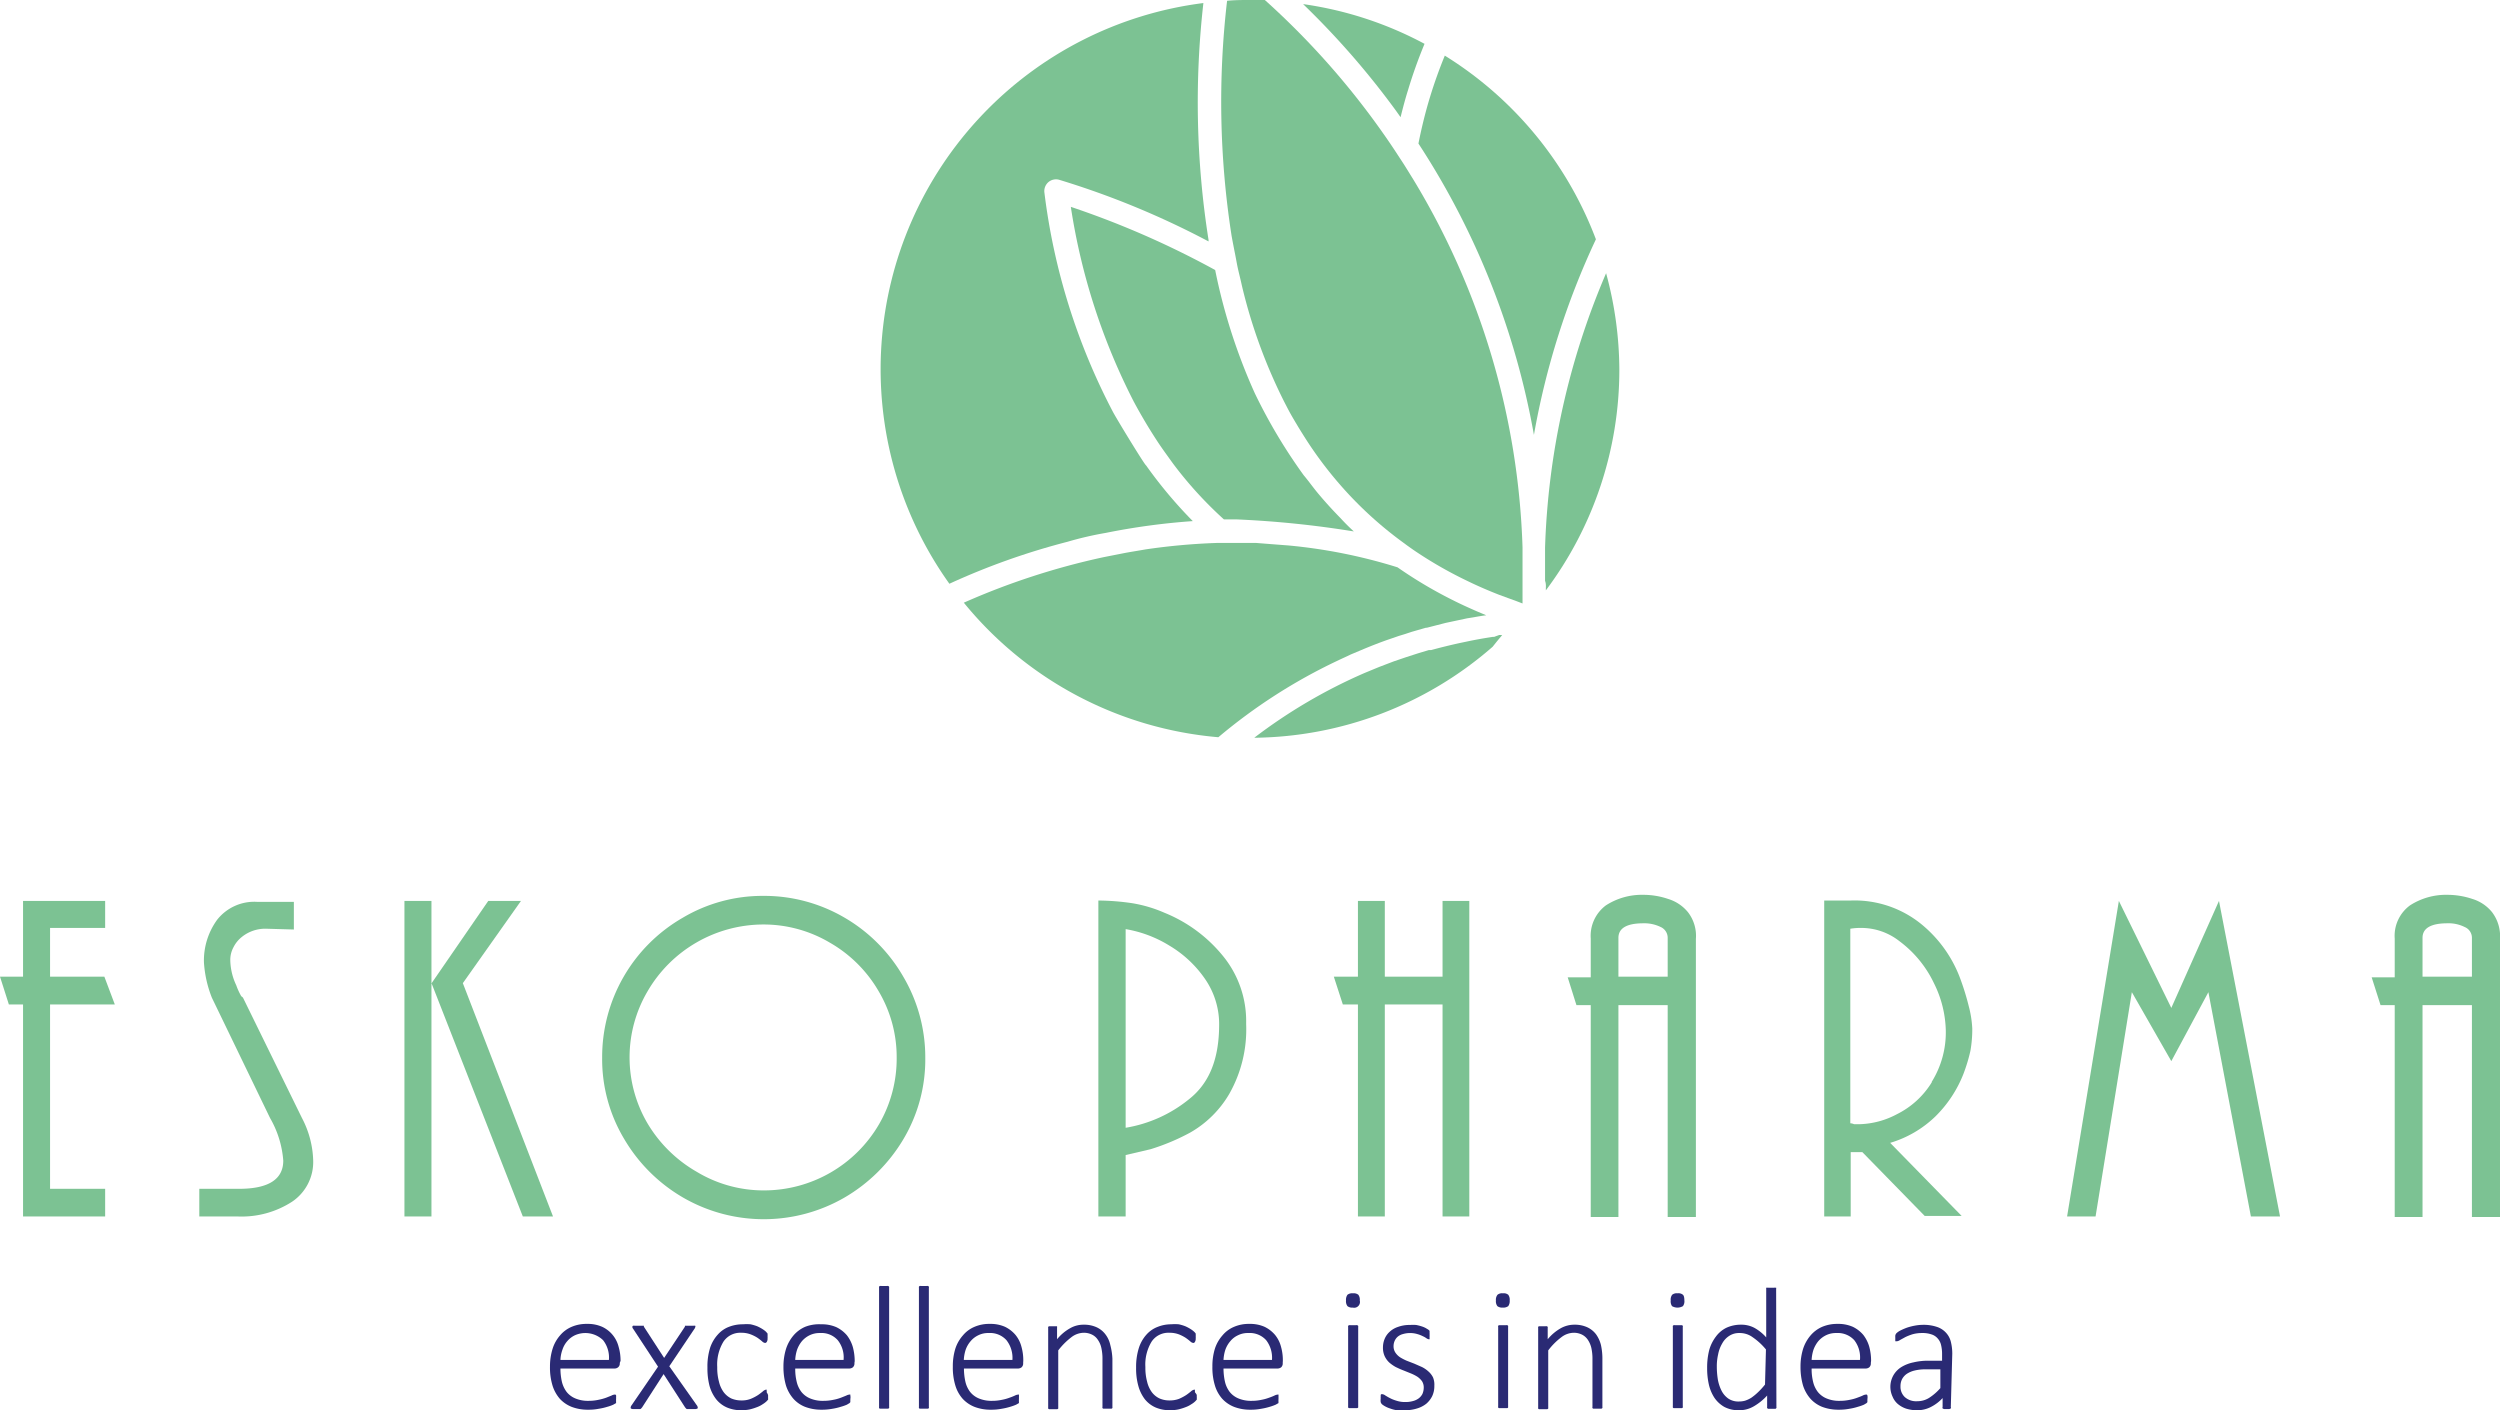 <svg xmlns="http://www.w3.org/2000/svg" viewBox="0 0 188.78 106.49"><defs><style>.cls-1{fill:#7cc293;}.cls-2{fill:#2a2a74;}</style></defs><g id="Слой_2" data-name="Слой 2"><g id="Layer_1" data-name="Layer 1"><path class="cls-1" d="M107.11,10.84a59.06,59.06,0,0,1,8.72,22,58.66,58.66,0,0,1,4.68-14.77A27.91,27.91,0,0,0,109.1,4.2c-.41,1-.79,2.05-1.13,3.17S107.34,9.67,107.11,10.84Z"/><path class="cls-1" d="M112.83,48.09h-.09c-.61.09-1.3.21-2,.36l-.48.1c-.69.15-1.43.33-2.2.54l-.17,0-.8.24-.93.3-.91.31-1.1.42-1.09.45a39.91,39.91,0,0,0-8.35,4.9,27.8,27.8,0,0,0,18-6.87l.32-.4.24-.29.07-.08.09-.12-.23,0Z"/><path class="cls-1" d="M116.73,44.42v.16a27.77,27.77,0,0,0,5.55-16.69,28.07,28.07,0,0,0-1-7.26,57.13,57.13,0,0,0-4.61,20.73v.07c0,.66,0,1.32,0,2v.43C116.74,44.05,116.74,44.23,116.73,44.42Z"/><path class="cls-1" d="M105.42,8.37l.34.48c.18-.72.36-1.41.57-2.07a36,36,0,0,1,1.24-3.47,27.51,27.51,0,0,0-9.17-3A61.78,61.78,0,0,1,105.42,8.37Z"/><path class="cls-1" d="M93,17.81c.09.5.19,1,.28,1.46s.13.72.21,1.07.2.82.29,1.24A39.86,39.86,0,0,0,97,30.39c.19.37.38.74.59,1.1s.5.85.76,1.26a29.42,29.42,0,0,0,3.79,4.89A28.86,28.86,0,0,0,106,41l.27.2c.24.17.49.35.75.52a31,31,0,0,0,3.87,2.19c.74.36,1.51.69,2.3,1l.46.17.88.32.26.1.18.07v-.07c0-.1,0-.22,0-.33s0-.51,0-.76,0-.37,0-.56v-.43c0-.68,0-1.34,0-2v-.07a57,57,0,0,0-8.25-27.8c-.25-.4-.49-.8-.74-1.19l-.7-1.07A59.58,59.58,0,0,0,95.51,0c-.37,0-.74,0-1.12,0-.58,0-1.16,0-1.73.06A65.74,65.74,0,0,0,93,17.81Z"/><path class="cls-1" d="M85.62,30.34c.58,1.08,1.19,2.1,1.83,3.07.2.3.41.6.62.89s.44.62.67.92a29.58,29.58,0,0,0,3.68,4h.94a75.27,75.27,0,0,1,8.87.91c-.36-.33-.7-.67-1-1-.57-.58-1.12-1.18-1.64-1.8-.4-.47-.77-1-1.15-1.45a40.61,40.61,0,0,1-3.68-6.17,43.34,43.34,0,0,1-3-9.32,67.12,67.12,0,0,0-10.9-4.77A48,48,0,0,0,85.62,30.34Z"/><path class="cls-1" d="M80.61,40.91a25.71,25.71,0,0,1,2.89-.67,51.12,51.12,0,0,1,6.57-.89,34,34,0,0,1-3.53-4.21c-.08,0-2.08-3.27-2.48-4a48.27,48.27,0,0,1-5.2-16.64.9.9,0,0,1,.31-.75.89.89,0,0,1,.79-.18,63.58,63.58,0,0,1,11.3,4.66l0-.11A66.66,66.66,0,0,1,90.87.23,27.87,27.87,0,0,0,71.69,44.08,53.22,53.22,0,0,1,80.61,40.91Z"/><path class="cls-1" d="M84.87,41.77l-1.52.3a54.26,54.26,0,0,0-10.57,3.44A27.85,27.85,0,0,0,92,55.67a41.39,41.39,0,0,1,9-5.78c.35-.17.7-.32,1-.47l1.07-.45c.56-.23,1.12-.45,1.66-.64h0l.9-.31.46-.14.48-.16.38-.11.73-.21.07,0,1.4-.36.28-.06,1.36-.29.44-.07c.34-.06.66-.12,1-.16l-.69-.29c-.57-.25-1.13-.5-1.69-.78a33.13,33.13,0,0,1-4.32-2.55,40.06,40.06,0,0,0-8.22-1.65l-1.3-.1L94.87,41h-.29l-1.22,0h-.19c-.44,0-.88,0-1.31,0a47.77,47.77,0,0,0-5.38.49C85.93,41.59,85.39,41.67,84.87,41.77Z"/><path class="cls-1" d="M188.18,68.88a3.05,3.05,0,0,0-1.49-1,5.88,5.88,0,0,0-1.88-.31,5,5,0,0,0-2.83.8,2.85,2.85,0,0,0-1.15,2.5v2.93h-1.74l.67,2.1h1.07v16h2.1v-16h3.73v16h2.12v-21A3,3,0,0,0,188.18,68.88Zm-1.52,4.87h-3.73V70.82c0-.73.63-1.1,1.88-1.1a2.72,2.72,0,0,1,1.3.28.88.88,0,0,1,.55.82Z"/><polygon class="cls-1" points="163.96 76.11 167.56 68.03 172.17 91.86 169.97 91.86 166.76 74.92 163.96 80.13 160.98 74.92 158.24 91.86 156.09 91.86 160 68.03 163.96 76.11"/><path class="cls-1" d="M148.67,76a19.19,19.19,0,0,0-.61-2,9.62,9.62,0,0,0-2.79-4.06A8,8,0,0,0,139.75,68h-2V91.86h2V87h.88l4.71,4.82h2.79l-5.4-5.52a8.32,8.32,0,0,0,3.42-2,9.24,9.24,0,0,0,2.11-3.2,12.5,12.5,0,0,0,.53-1.75,9.26,9.26,0,0,0,.14-1.68A8,8,0,0,0,148.67,76Zm-2.8,5.73a6.44,6.44,0,0,1-2.62,2.4,6.35,6.35,0,0,1-2.8.76H140a.78.78,0,0,0-.28-.07V70.13a4.87,4.87,0,0,1,.88-.06,4.66,4.66,0,0,1,2.83,1,8.51,8.51,0,0,1,2.61,3.18,8.4,8.4,0,0,1,.89,3.53A7.07,7.07,0,0,1,145.87,81.69Z"/><path class="cls-1" d="M127.46,68.88a3.08,3.08,0,0,0-1.5-1,5.78,5.78,0,0,0-1.87-.31,5,5,0,0,0-2.83.8,2.87,2.87,0,0,0-1.14,2.5v2.93h-1.74l.66,2.1h1.08v16h2.09v-16h3.72v16h2.13v-21A2.92,2.92,0,0,0,127.46,68.88Zm-1.53,4.87h-3.72V70.82c0-.73.63-1.1,1.88-1.1a2.81,2.81,0,0,1,1.31.28.89.89,0,0,1,.53.82Z"/><polygon class="cls-1" points="110.95 91.86 108.93 91.86 108.93 75.85 104.57 75.85 104.57 91.86 102.54 91.86 102.54 75.85 101.4 75.85 100.72 73.75 102.54 73.75 102.54 68.03 104.57 68.03 104.57 73.75 108.93 73.75 108.93 68.03 110.95 68.03 110.95 91.86"/><path class="cls-1" d="M92.31,72.14a11,11,0,0,0-4.39-3.22,10.14,10.14,0,0,0-2.44-.72A18.34,18.34,0,0,0,82.94,68V91.86H85V87.22l1.88-.44a16.4,16.4,0,0,0,3-1.26,8,8,0,0,0,2.94-2.91,9.85,9.85,0,0,0,1.28-5.26v-.14A7.76,7.76,0,0,0,92.31,72.14ZM89.79,83A10.22,10.22,0,0,1,85,85.16v-15a9.18,9.18,0,0,1,3.31,1.25A8.59,8.59,0,0,1,91,73.93a6,6,0,0,1,1.06,3.48C92.05,80,91.3,81.81,89.79,83Z"/><path class="cls-1" d="M68.22,73.77a12.19,12.19,0,0,0-4.47-4.49,12,12,0,0,0-6.11-1.63,11.8,11.8,0,0,0-6.1,1.66,12.13,12.13,0,0,0-6.07,10.57A11.73,11.73,0,0,0,47.13,86a12.35,12.35,0,0,0,4.45,4.43,12.18,12.18,0,0,0,12.19,0A12.46,12.46,0,0,0,68.23,86a11.75,11.75,0,0,0,1.64-6.08A12,12,0,0,0,68.22,73.77ZM66.38,84.89a10.05,10.05,0,0,1-8.68,5,9.78,9.78,0,0,1-5.08-1.4,10.26,10.26,0,0,1-3.73-3.67,9.84,9.84,0,0,1,0-9.95,10.14,10.14,0,0,1,8.77-5.06,9.82,9.82,0,0,1,5,1.37,10,10,0,0,1,3.7,3.69,9.75,9.75,0,0,1,1.35,5A9.88,9.88,0,0,1,66.38,84.89Z"/><polygon class="cls-1" points="32.58 74.26 36.87 68.03 39.34 68.03 34.95 74.24 41.76 91.86 39.48 91.86 32.58 74.23 32.58 91.86 30.54 91.86 30.54 68.03 32.58 68.03 32.58 74.26"/><path class="cls-1" d="M18.35,75.34l4.45,9.08a7.31,7.31,0,0,1,.85,3.22,3.61,3.61,0,0,1-1.59,3.1A7,7,0,0,1,18,91.86H15.05V89.77h3c2.23,0,3.34-.72,3.34-2.13a7.54,7.54,0,0,0-1-3.22L16,75.34a8.66,8.66,0,0,1-.6-2.67,5.23,5.23,0,0,1,1-3.22,3.57,3.57,0,0,1,3-1.35h2.79v2.09l-2.07-.06a2.82,2.82,0,0,0-1.87.63,2.32,2.32,0,0,0-.62.77,2,2,0,0,0-.24,1,4.63,4.63,0,0,0,.45,1.87,5,5,0,0,0,.38.83A.53.53,0,0,1,18.35,75.34Z"/><polygon class="cls-1" points="3.78 73.75 7.88 73.75 8.67 75.85 3.78 75.85 3.78 89.77 7.94 89.77 7.94 91.86 1.74 91.86 1.74 75.85 0.67 75.85 0 73.75 1.74 73.75 1.74 68.03 7.94 68.03 7.94 70.07 3.78 70.07 3.78 73.75"/><path class="cls-2" d="M46.8,102.92a.37.37,0,0,1-.13.33.42.42,0,0,1-.24.09H42.32a4.56,4.56,0,0,0,.11,1,2.11,2.11,0,0,0,.36.77,1.64,1.64,0,0,0,.66.49,2.45,2.45,0,0,0,1,.18,3.38,3.38,0,0,0,.75-.08,3.7,3.7,0,0,0,.58-.16l.4-.16a.53.53,0,0,1,.22-.07.08.08,0,0,1,.07,0,.1.1,0,0,1,.05.06.18.18,0,0,1,0,.11.81.81,0,0,1,0,.17v.08s0,.06,0,.08l0,.07a.18.18,0,0,1,0,.07l-.21.12a2.8,2.8,0,0,1-.45.16,4.49,4.49,0,0,1-.65.15,3.94,3.94,0,0,1-.79.07,3.39,3.39,0,0,1-1.24-.21,2.42,2.42,0,0,1-.91-.62,2.8,2.8,0,0,1-.55-1,4.63,4.63,0,0,1-.19-1.41,4.48,4.48,0,0,1,.2-1.37,2.8,2.8,0,0,1,.56-1,2.35,2.35,0,0,1,.88-.65,2.84,2.84,0,0,1,1.15-.22,2.68,2.68,0,0,1,1.15.22,2.26,2.26,0,0,1,1.24,1.5,3.74,3.74,0,0,1,.15,1.07Zm-.82-.23a2.13,2.13,0,0,0-.44-1.49,1.93,1.93,0,0,0-2.13-.37,1.71,1.71,0,0,0-.58.45,1.83,1.83,0,0,0-.36.64,2.57,2.57,0,0,0-.15.77Z"/><path class="cls-2" d="M52.62,106.12a.24.24,0,0,1,.06.13.13.13,0,0,1,0,.1.37.37,0,0,1-.15.05l-.24,0H52l-.13,0a.17.17,0,0,1-.08-.06l-.06-.07-1.62-2.51-1.62,2.51-.06.07a.17.17,0,0,1-.08.06l-.14,0H48l-.23,0a.32.32,0,0,1-.14-.05.13.13,0,0,1,0-.1.24.24,0,0,1,.06-.13l2-2.92-1.88-2.86a.22.22,0,0,1-.06-.13.11.11,0,0,1,.05-.1.38.38,0,0,1,.14,0h.47l.13,0,.08,0,0,.07,1.53,2.36,1.57-2.36,0-.07.07,0,.12,0h.45a.38.38,0,0,1,.14,0,.08.08,0,0,1,0,.09.24.24,0,0,1-.06.14l-1.9,2.83Z"/><path class="cls-2" d="M58,105.35v.15s0,.07,0,.1a.25.25,0,0,1,0,.09l-.11.12a1.76,1.76,0,0,1-.29.22,1.9,1.9,0,0,1-.45.23,4,4,0,0,1-.55.17,3,3,0,0,1-.6.06,2.75,2.75,0,0,1-1.11-.21,2.15,2.15,0,0,1-.81-.62,2.93,2.93,0,0,1-.5-1,5.23,5.23,0,0,1-.16-1.38,4.78,4.78,0,0,1,.2-1.5,2.79,2.79,0,0,1,.58-1,2.14,2.14,0,0,1,.85-.59,2.84,2.84,0,0,1,1.05-.19,3.45,3.45,0,0,1,.57,0,3.41,3.41,0,0,1,.51.15,3.14,3.14,0,0,1,.41.22,1.7,1.7,0,0,1,.26.2l.11.13a.41.41,0,0,1,0,.09.5.5,0,0,1,0,.12.66.66,0,0,1,0,.15.45.45,0,0,1-.06.27.17.17,0,0,1-.12.08.39.39,0,0,1-.23-.12,4.4,4.4,0,0,0-.35-.27,2.79,2.79,0,0,0-.52-.26,1.94,1.94,0,0,0-.72-.12,1.52,1.52,0,0,0-1.33.67,3.32,3.32,0,0,0-.47,1.92,4,4,0,0,0,.13,1.1,2.19,2.19,0,0,0,.36.8,1.6,1.6,0,0,0,.57.47,1.92,1.92,0,0,0,.77.15,1.86,1.86,0,0,0,.7-.12,3.37,3.37,0,0,0,.54-.28c.15-.1.27-.2.37-.28a.53.53,0,0,1,.22-.13.09.09,0,0,1,.07,0,.13.13,0,0,1,0,.07.21.21,0,0,1,0,.12A.81.81,0,0,1,58,105.35Z"/><path class="cls-2" d="M64.52,102.92a.39.39,0,0,1-.12.33.45.45,0,0,1-.25.09h-4.1a4,4,0,0,0,.11,1,2,2,0,0,0,.36.77,1.64,1.64,0,0,0,.66.49,2.43,2.43,0,0,0,1,.18,3.55,3.55,0,0,0,.76-.08,3.29,3.29,0,0,0,.57-.16l.4-.16a.58.58,0,0,1,.22-.07.12.12,0,0,1,.08,0,.1.1,0,0,1,0,.06.69.69,0,0,1,0,.28.19.19,0,0,1,0,.08s0,.06,0,.08l0,.07-.06.07-.2.12a3.41,3.41,0,0,1-.46.16,4.33,4.33,0,0,1-.64.15,4.11,4.11,0,0,1-.8.07,3.43,3.43,0,0,1-1.24-.21,2.31,2.31,0,0,1-.9-.62,2.82,2.82,0,0,1-.56-1,5,5,0,0,1-.19-1.41,4.48,4.48,0,0,1,.2-1.37,3,3,0,0,1,.56-1,2.43,2.43,0,0,1,.88-.65A2.88,2.88,0,0,1,62,100a2.73,2.73,0,0,1,1.16.22,2.42,2.42,0,0,1,.79.61,2.67,2.67,0,0,1,.45.89,4.13,4.13,0,0,1,.14,1.07Zm-.82-.23a2.08,2.08,0,0,0-.44-1.49,1.64,1.64,0,0,0-1.33-.54,1.71,1.71,0,0,0-.8.17,1.82,1.82,0,0,0-.58.45,2.21,2.21,0,0,0-.36.64,2.9,2.9,0,0,0-.14.77Z"/><path class="cls-2" d="M67.14,106.24a.24.24,0,0,1,0,.08.18.18,0,0,1-.07.05l-.12,0-.19,0-.19,0-.13,0a.1.1,0,0,1-.06-.05.24.24,0,0,1,0-.08v-9a.14.14,0,0,1,0-.07.09.09,0,0,1,.06-.06.28.28,0,0,1,.13,0h.38a.21.21,0,0,1,.12,0,.13.13,0,0,1,.07.06.14.14,0,0,1,0,.07Z"/><path class="cls-2" d="M70.14,106.24a.12.12,0,0,1,0,.08.1.1,0,0,1-.06.05l-.12,0-.2,0-.19,0-.12,0a.1.1,0,0,1-.06-.05.24.24,0,0,1,0-.08v-9a.14.14,0,0,1,0-.07.09.09,0,0,1,.06-.06.21.21,0,0,1,.12,0h.39a.21.21,0,0,1,.12,0,.09.09,0,0,1,.06.06.08.08,0,0,1,0,.07Z"/><path class="cls-2" d="M77.26,102.92a.39.39,0,0,1-.12.33.45.45,0,0,1-.25.09h-4.1a4.56,4.56,0,0,0,.11,1,2,2,0,0,0,.36.77,1.64,1.64,0,0,0,.66.49,2.45,2.45,0,0,0,1,.18,3.38,3.38,0,0,0,.75-.08,3.29,3.29,0,0,0,.57-.16,3.65,3.65,0,0,0,.4-.16.61.61,0,0,1,.23-.07.1.1,0,0,1,.07,0,.1.1,0,0,1,0,.06.18.18,0,0,1,0,.11.81.81,0,0,1,0,.17v.08s0,.06,0,.08l0,.07a.18.18,0,0,1,0,.07l-.21.12a3.76,3.76,0,0,1-.45.16,4.82,4.82,0,0,1-.65.15,4,4,0,0,1-.8.07,3.37,3.37,0,0,1-1.23-.21,2.42,2.42,0,0,1-.91-.62,2.66,2.66,0,0,1-.55-1,4.63,4.63,0,0,1-.19-1.41,4.49,4.49,0,0,1,.19-1.37,2.82,2.82,0,0,1,.57-1,2.28,2.28,0,0,1,.88-.65,2.79,2.79,0,0,1,1.14-.22,2.7,2.7,0,0,1,1.16.22,2.42,2.42,0,0,1,.79.61,2.34,2.34,0,0,1,.45.89,3.74,3.74,0,0,1,.14,1.07Zm-.81-.23A2.17,2.17,0,0,0,76,101.2a1.66,1.66,0,0,0-1.34-.54,1.64,1.64,0,0,0-.79.17,1.71,1.71,0,0,0-.58.45,2,2,0,0,0-.37.64,2.9,2.9,0,0,0-.14.77Z"/><path class="cls-2" d="M84,106.24a.24.24,0,0,1,0,.08.15.15,0,0,1-.06.05l-.12,0-.19,0-.2,0-.12,0a.1.1,0,0,1-.06-.05.12.12,0,0,1,0-.08v-3.57a3.82,3.82,0,0,0-.09-.91,1.68,1.68,0,0,0-.26-.59,1.1,1.1,0,0,0-.44-.39,1.39,1.39,0,0,0-.63-.14,1.57,1.57,0,0,0-.92.33,5.4,5.4,0,0,0-1,1v4.31a.24.24,0,0,1,0,.08.18.18,0,0,1-.07.05l-.12,0-.19,0-.19,0-.12,0a.13.13,0,0,1-.07-.05.22.22,0,0,1,0-.08v-6a.19.19,0,0,1,0-.08.13.13,0,0,1,.07-.05l.11,0h.37l.12,0a.12.12,0,0,1,0,.05.19.19,0,0,1,0,.08v.85a3.44,3.44,0,0,1,1-.84,2,2,0,0,1,1-.26,2.27,2.27,0,0,1,1,.2,1.75,1.75,0,0,1,.66.54,2,2,0,0,1,.36.79A4.82,4.82,0,0,1,84,102.6Z"/><path class="cls-2" d="M90.37,105.35c0,.06,0,.1,0,.15a.3.3,0,0,1,0,.1.25.25,0,0,1,0,.09l-.11.12a1.4,1.4,0,0,1-.29.22,1.9,1.9,0,0,1-.45.23,4,4,0,0,1-.55.17,2.91,2.91,0,0,1-.6.06,2.75,2.75,0,0,1-1.11-.21,2.15,2.15,0,0,1-.81-.62,2.92,2.92,0,0,1-.49-1,4.83,4.83,0,0,1-.17-1.38,4.76,4.76,0,0,1,.21-1.5,2.77,2.77,0,0,1,.57-1,2.18,2.18,0,0,1,.86-.59,2.75,2.75,0,0,1,1-.19,3.58,3.58,0,0,1,.58,0,3.27,3.27,0,0,1,.5.15,3.14,3.14,0,0,1,.41.22,1.7,1.7,0,0,1,.26.2.83.83,0,0,1,.11.13.41.41,0,0,1,0,.09.5.5,0,0,1,0,.12.66.66,0,0,1,0,.15.45.45,0,0,1-.06.27.14.14,0,0,1-.12.08.39.39,0,0,1-.23-.12,4.4,4.4,0,0,0-.35-.27,3,3,0,0,0-.51-.26,2,2,0,0,0-.73-.12,1.52,1.52,0,0,0-1.33.67,3.32,3.32,0,0,0-.47,1.92,4,4,0,0,0,.13,1.1,2.19,2.19,0,0,0,.36.8,1.55,1.55,0,0,0,.58.47,1.84,1.84,0,0,0,.76.15,2,2,0,0,0,.71-.12,3.72,3.72,0,0,0,.53-.28c.15-.1.27-.2.37-.28a.5.5,0,0,1,.23-.13.11.11,0,0,1,.07,0s0,0,0,.07a1,1,0,0,1,0,.12S90.37,105.29,90.37,105.35Z"/><path class="cls-2" d="M96.86,102.92a.39.39,0,0,1-.12.33.45.45,0,0,1-.25.09h-4.1a4.56,4.56,0,0,0,.11,1,2,2,0,0,0,.36.77,1.64,1.64,0,0,0,.66.49,2.45,2.45,0,0,0,1,.18,3.38,3.38,0,0,0,.75-.08,3.29,3.29,0,0,0,.57-.16,3.65,3.65,0,0,0,.4-.16.61.61,0,0,1,.23-.07.1.1,0,0,1,.07,0,.1.1,0,0,1,0,.06.29.29,0,0,1,0,.11.81.81,0,0,1,0,.17v.08a.31.31,0,0,0,0,.08l0,.07,0,.07-.21.12a3.76,3.76,0,0,1-.45.16,4.82,4.82,0,0,1-.65.15,4,4,0,0,1-.8.07,3.37,3.37,0,0,1-1.23-.21,2.42,2.42,0,0,1-.91-.62,2.66,2.66,0,0,1-.55-1,4.63,4.63,0,0,1-.19-1.41,4.49,4.49,0,0,1,.19-1.37,2.82,2.82,0,0,1,.57-1,2.28,2.28,0,0,1,.88-.65,2.79,2.79,0,0,1,1.14-.22,2.7,2.7,0,0,1,1.16.22,2.42,2.42,0,0,1,.79.61,2.34,2.34,0,0,1,.45.89,3.74,3.74,0,0,1,.14,1.07Zm-.81-.23a2.17,2.17,0,0,0-.44-1.49,1.66,1.66,0,0,0-1.34-.54,1.64,1.64,0,0,0-.79.17,1.62,1.62,0,0,0-.58.45,2,2,0,0,0-.37.64,2.9,2.9,0,0,0-.14.77Z"/><path class="cls-2" d="M102.68,98.2a.44.44,0,0,1-.53.54.58.58,0,0,1-.4-.11.62.62,0,0,1-.11-.43.65.65,0,0,1,.11-.43.59.59,0,0,1,.42-.11.55.55,0,0,1,.4.11A.62.62,0,0,1,102.68,98.2Zm-.12,8a.24.24,0,0,1,0,.08.18.18,0,0,1-.07.05l-.12,0-.19,0-.19,0-.12,0a.13.13,0,0,1-.07-.05.22.22,0,0,1,0-.08v-6a.19.19,0,0,1,0-.08.13.13,0,0,1,.07-.05.34.34,0,0,1,.12,0h.38a.24.24,0,0,1,.12,0,.18.18,0,0,1,.07.05.19.19,0,0,1,0,.08Z"/><path class="cls-2" d="M108.31,104.64a1.78,1.78,0,0,1-.16.78,1.82,1.82,0,0,1-.45.58,2.07,2.07,0,0,1-.71.36,2.94,2.94,0,0,1-.91.13,3.83,3.83,0,0,1-.6,0,2.44,2.44,0,0,1-.5-.13,2,2,0,0,1-.38-.16,1.53,1.53,0,0,1-.23-.15.39.39,0,0,1-.11-.17.88.88,0,0,1,0-.26.81.81,0,0,1,0-.16l0-.11s0-.06.06-.07a.08.08,0,0,1,.07,0,.43.43,0,0,1,.21.09c.1.06.21.13.35.2a2.6,2.6,0,0,0,.5.2,2,2,0,0,0,.67.1,2,2,0,0,0,.56-.07,1.27,1.27,0,0,0,.44-.2,1,1,0,0,0,.29-.34,1.22,1.22,0,0,0,.1-.49.87.87,0,0,0-.13-.47,1.42,1.42,0,0,0-.35-.34,3.21,3.21,0,0,0-.49-.25l-.57-.23c-.19-.07-.38-.16-.57-.25a2.85,2.85,0,0,1-.49-.34,1.57,1.57,0,0,1-.35-.48,1.54,1.54,0,0,1-.13-.67,1.67,1.67,0,0,1,.12-.62,1.49,1.49,0,0,1,.37-.54,1.68,1.68,0,0,1,.64-.38,2.53,2.53,0,0,1,.92-.15,3.4,3.4,0,0,1,.45,0,3.33,3.33,0,0,1,.4.1,1.93,1.93,0,0,1,.32.13l.2.12.1.09,0,.08s0,.06,0,.1a.49.49,0,0,1,0,.13.71.71,0,0,1,0,.15l0,.11a.18.18,0,0,1,0,.07l-.07,0a.47.47,0,0,1-.16-.07,1.39,1.39,0,0,0-.28-.16,2.34,2.34,0,0,0-.41-.16,1.93,1.93,0,0,0-1.1,0,1,1,0,0,0-.39.2.9.9,0,0,0-.23.32,1,1,0,0,0-.08.39.86.86,0,0,0,.14.49,1.29,1.29,0,0,0,.35.35,3.87,3.87,0,0,0,.5.26l.57.22.57.25a2.11,2.11,0,0,1,.49.33,1.47,1.47,0,0,1,.36.46A1.45,1.45,0,0,1,108.31,104.64Z"/><path class="cls-2" d="M114,98.2a.65.65,0,0,1-.11.43.64.64,0,0,1-.42.11.6.6,0,0,1-.4-.11.62.62,0,0,1-.11-.43.6.6,0,0,1,.12-.43.55.55,0,0,1,.41-.11.53.53,0,0,1,.4.11A.62.62,0,0,1,114,98.2Zm-.12,8a.24.24,0,0,1,0,.08.1.1,0,0,1-.06.05l-.12,0-.2,0-.19,0-.12,0a.1.1,0,0,1-.06-.05.12.12,0,0,1,0-.08v-6a.11.11,0,0,1,0-.08.1.1,0,0,1,.06-.05l.12,0h.39a.34.34,0,0,1,.12,0,.1.1,0,0,1,.06.05.19.19,0,0,1,0,.08Z"/><path class="cls-2" d="M121,106.24a.24.24,0,0,1,0,.08.18.18,0,0,1-.07.05l-.12,0-.19,0-.19,0-.12,0a.1.1,0,0,1-.06-.05.12.12,0,0,1,0-.08v-3.57a3.82,3.82,0,0,0-.09-.91,1.88,1.88,0,0,0-.26-.59,1.17,1.17,0,0,0-.44-.39,1.39,1.39,0,0,0-.63-.14,1.57,1.57,0,0,0-.92.33,5.09,5.09,0,0,0-1,1v4.31a.24.24,0,0,1,0,.08.18.18,0,0,1-.07.05l-.12,0-.19,0-.19,0-.13,0a.1.1,0,0,1-.06-.05.22.22,0,0,1,0-.08v-6a.19.19,0,0,1,0-.08.1.1,0,0,1,.06-.05l.12,0h.37a.23.23,0,0,1,.11,0,.1.1,0,0,1,.06.05.19.19,0,0,1,0,.08v.85a3.54,3.54,0,0,1,1-.84,2.1,2.1,0,0,1,1-.26,2.27,2.27,0,0,1,1,.2,1.75,1.75,0,0,1,.66.54,2.39,2.39,0,0,1,.36.79,4.82,4.82,0,0,1,.11,1.09Z"/><path class="cls-2" d="M127.19,98.2a.6.6,0,0,1-.11.43.82.82,0,0,1-.82,0,.63.63,0,0,1-.1-.43.6.6,0,0,1,.11-.43.55.55,0,0,1,.41-.11.52.52,0,0,1,.4.11C127.16,97.84,127.19,98,127.19,98.2Zm-.12,8a.12.12,0,0,1,0,.08.1.1,0,0,1-.06.05l-.12,0-.2,0-.19,0-.12,0a.1.1,0,0,1-.06-.05.24.24,0,0,1,0-.08v-6a.19.19,0,0,1,0-.08.1.1,0,0,1,.06-.05.34.34,0,0,1,.12,0h.39l.12,0a.1.1,0,0,1,.06.05.11.11,0,0,1,0,.08Z"/><path class="cls-2" d="M134.14,106.24a.19.19,0,0,1,0,.08s0,0-.06.06l-.11,0h-.35l-.11,0a.2.2,0,0,1-.07-.06.19.19,0,0,1,0-.08v-.86a4.25,4.25,0,0,1-1,.81,2.16,2.16,0,0,1-1.12.3,2.28,2.28,0,0,1-1.11-.25,2.25,2.25,0,0,1-.75-.69,3.07,3.07,0,0,1-.42-1,5.48,5.48,0,0,1-.13-1.24,5.34,5.34,0,0,1,.16-1.38,3.05,3.05,0,0,1,.5-1,2.16,2.16,0,0,1,.8-.67,2.59,2.59,0,0,1,1.11-.23,2.08,2.08,0,0,1,1,.24,3.36,3.36,0,0,1,.89.72V97.31a.14.14,0,0,1,0-.07.1.1,0,0,1,.06,0,.34.34,0,0,1,.12,0h.39a.34.34,0,0,1,.12,0,.1.1,0,0,1,.06,0,.08.08,0,0,1,0,.07Zm-.79-4.34a4.77,4.77,0,0,0-1-.92,1.63,1.63,0,0,0-1-.32,1.33,1.33,0,0,0-.78.22,1.56,1.56,0,0,0-.53.58,2.52,2.52,0,0,0-.3.81,4,4,0,0,0-.1.91,6.27,6.27,0,0,0,.08,1,3.07,3.07,0,0,0,.28.84,1.62,1.62,0,0,0,.51.59,1.35,1.35,0,0,0,.8.22,1.76,1.76,0,0,0,.46-.06,2.19,2.19,0,0,0,.47-.22,4.11,4.11,0,0,0,.49-.4,5.6,5.6,0,0,0,.55-.6Z"/><path class="cls-2" d="M141.27,102.92a.39.39,0,0,1-.12.33.45.45,0,0,1-.25.09h-4.1a4,4,0,0,0,.11,1,2,2,0,0,0,.36.77,1.64,1.64,0,0,0,.66.49,2.43,2.43,0,0,0,1,.18,3.55,3.55,0,0,0,.76-.08,3.29,3.29,0,0,0,.57-.16c.16-.06.3-.11.4-.16a.58.58,0,0,1,.22-.07.12.12,0,0,1,.08,0,.1.1,0,0,1,.05.06.69.69,0,0,1,0,.28.19.19,0,0,1,0,.08s0,.06,0,.08l0,.07-.06.07-.2.12a3.41,3.41,0,0,1-.46.16,4.33,4.33,0,0,1-.64.15,4.11,4.11,0,0,1-.8.07,3.43,3.43,0,0,1-1.24-.21,2.38,2.38,0,0,1-.9-.62,2.82,2.82,0,0,1-.56-1,5,5,0,0,1-.19-1.41,4.48,4.48,0,0,1,.2-1.37,3,3,0,0,1,.56-1,2.43,2.43,0,0,1,.88-.65,2.88,2.88,0,0,1,1.15-.22,2.73,2.73,0,0,1,1.16.22,2.42,2.42,0,0,1,.79.61,2.67,2.67,0,0,1,.45.89,4.13,4.13,0,0,1,.14,1.07Zm-.82-.23a2.12,2.12,0,0,0-.43-1.49,1.68,1.68,0,0,0-1.34-.54,1.71,1.71,0,0,0-.8.17,1.82,1.82,0,0,0-.58.45,2.21,2.21,0,0,0-.36.64,2.9,2.9,0,0,0-.14.77Z"/><path class="cls-2" d="M147.31,106.24a.14.14,0,0,1,0,.11.33.33,0,0,1-.12.05l-.18,0-.2,0a.33.33,0,0,1-.12-.05.14.14,0,0,1,0-.11v-.67a3.06,3.06,0,0,1-.9.68,2.24,2.24,0,0,1-1,.24,2.77,2.77,0,0,1-.85-.12,1.9,1.9,0,0,1-.64-.36,1.45,1.45,0,0,1-.39-.55,1.75,1.75,0,0,1,.65-2.22,2.79,2.79,0,0,1,.91-.36,4.79,4.79,0,0,1,1.18-.13h1v-.52a2.82,2.82,0,0,0-.08-.68,1.1,1.1,0,0,0-.26-.49,1,1,0,0,0-.47-.3,2,2,0,0,0-.69-.1,2.63,2.63,0,0,0-.72.09,3.85,3.85,0,0,0-.56.22l-.4.22a.5.5,0,0,1-.22.09h-.07l-.06,0a.32.32,0,0,1,0-.09.61.61,0,0,1,0-.14,1.18,1.18,0,0,1,0-.22.38.38,0,0,1,.1-.17,1.27,1.27,0,0,1,.3-.2,4.79,4.79,0,0,1,.49-.21,4.61,4.61,0,0,1,.59-.15,3.47,3.47,0,0,1,.64-.06,3.13,3.13,0,0,1,1,.15,1.6,1.6,0,0,1,.69.43,1.55,1.55,0,0,1,.38.69,3.68,3.68,0,0,1,.11.92Zm-.79-2.84h-1.1a3.49,3.49,0,0,0-.84.09,1.87,1.87,0,0,0-.59.25,1.13,1.13,0,0,0-.36.4,1.15,1.15,0,0,0-.12.53,1.07,1.07,0,0,0,.33.83,1.29,1.29,0,0,0,.93.31,1.69,1.69,0,0,0,.88-.24,4,4,0,0,0,.87-.75Z"/></g></g></svg>